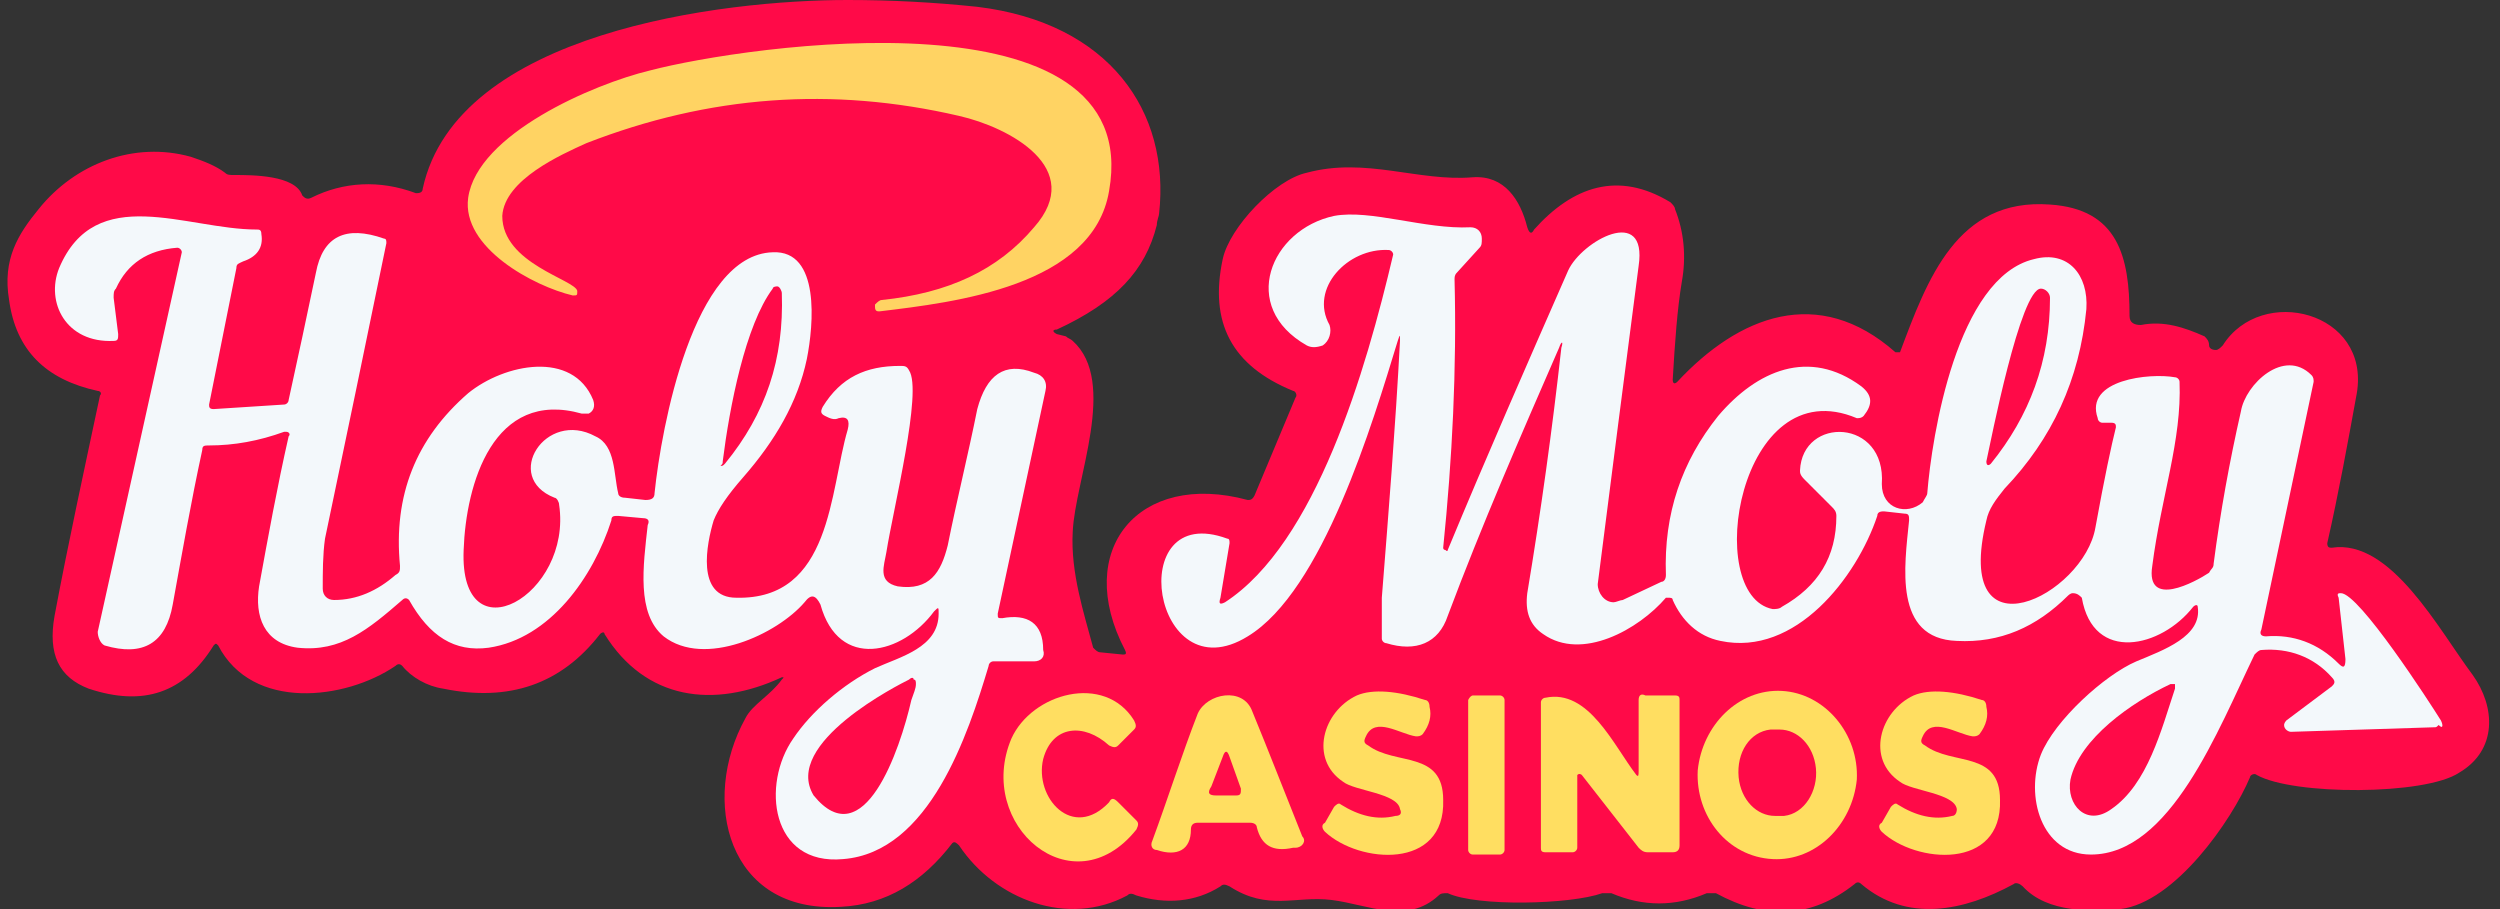 <?xml version="1.0" encoding="utf-8"?>
<!-- Generator: Adobe Illustrator 26.0.3, SVG Export Plug-In . SVG Version: 6.00 Build 0)  -->
<svg version="1.1" id="Слой_1" xmlns="http://www.w3.org/2000/svg" xmlns:xlink="http://www.w3.org/1999/xlink" x="0px" y="0px"
	 viewBox="0 0 110 40" style="enable-background:new 0 0 110 40;" xml:space="preserve">
<rect x="0" y="0" width="110" height="40" fill="#333333" stroke="none"/>
<style type="text/css">
	.st0{fill:#FF0A48;}
	.st1{fill:#FFD363;}
	.st2{fill:#F3F8FB;}
	.st3{fill:#FFDE61;}
</style>
<g>
	<path class="st0" d="M108.8,29.7c-1.5-2-3.6-6-6.2-5.6c-0.1,0-0.2,0-0.2-0.2c0.5-2.2,0.9-4.4,1.3-6.6c0.6-3.6-4.2-4.8-5.9-2.1
		c-0.1,0.1-0.2,0.2-0.3,0.2c-0.2,0-0.3-0.1-0.3-0.2c0-0.2-0.1-0.3-0.2-0.4c-0.9-0.4-1.8-0.7-2.8-0.5c-0.3,0-0.5-0.1-0.5-0.4
		c0-2.6-0.5-4.7-3.5-4.9c-4.1-0.3-5.4,3.3-6.6,6.5c0,0,0,0,0,0c0,0-0.1,0-0.2,0c-3.4-3-6.9-1.6-9.6,1.3c-0.1,0.1-0.2,0.1-0.2-0.1
		c0.1-1.7,0.2-3.1,0.4-4.3c0.2-1.1,0.1-2.2-0.3-3.2c0-0.1-0.1-0.2-0.2-0.3c-2.3-1.4-4.3-0.7-6,1.2c-0.1,0.2-0.2,0.2-0.3-0.1
		c-0.3-1.2-1-2.3-2.4-2.2c-2.4,0.2-4.7-0.9-7.3-0.2c-1.4,0.3-3.4,2.4-3.7,3.8c-0.6,2.8,0.4,4.7,3.1,5.8c0.1,0,0.2,0.2,0.1,0.3
		l-1.8,4.3c-0.1,0.2-0.2,0.2-0.3,0.2c-4.8-1.3-7.7,2.2-5.4,6.6c0.1,0.2,0,0.2-0.1,0.2l-1-0.1c-0.1,0-0.2-0.1-0.3-0.2
		c-0.4-1.5-1-3.3-0.9-5.1c0.1-2.3,2-6.6,0-8.4c-0.1-0.1-0.2-0.1-0.3-0.2l-0.4-0.1c-0.2-0.1-0.2-0.2,0-0.2c2.6-1.2,3.9-2.6,4.4-4.6
		c0-0.2,0.1-0.4,0.1-0.5C51.5,4.9,48.8,1,43,0.3C41.1,0.1,39.2,0,37.3,0c0,0,0,0,0,0c-5.5,0-17.2,1.4-18.7,8.3
		c0,0.2-0.2,0.2-0.3,0.2c-1.6-0.6-3.2-0.5-4.6,0.2c-0.2,0.1-0.3,0-0.4-0.1c-0.3-0.9-2.2-0.9-3-0.9c-0.2,0-0.3,0-0.4-0.1
		C9.5,7.3,9,7.1,8.4,6.9C5.9,6.2,3.3,7.2,1.7,9.2c-0.9,1.1-1.6,2.2-1.3,4c0.3,2.2,1.6,3.5,3.9,4c0.1,0,0.2,0.1,0.1,0.2
		c-0.7,3.3-1.4,6.5-2,9.7c-0.3,1.7,0.2,2.7,1.5,3.2c2.4,0.8,4.2,0.2,5.5-1.9c0.1-0.1,0.1-0.1,0.2,0c1.5,2.9,5.6,2.4,7.8,0.9
		c0.1-0.1,0.2-0.1,0.3,0c0.4,0.5,1.1,0.9,1.8,1c2.9,0.6,5.2-0.2,6.9-2.4c0.1-0.1,0.2-0.1,0.2,0c1.8,2.9,4.8,3.3,7.8,1.9
		c0.1,0,0.1,0,0,0.1c-0.5,0.7-1.3,1.1-1.6,1.7c-2,3.6-0.8,8.6,4.2,8.3c2-0.1,3.6-1.1,4.9-2.8c0,0,0,0,0,0c0.1-0.1,0.2,0,0.3,0.1
		c1.6,2.4,4.8,3.6,7.4,2.2c0.1-0.1,0.2-0.1,0.4,0c1.3,0.4,2.6,0.3,3.7-0.4c0.1-0.1,0.2-0.1,0.4,0c1.7,1.1,2.9,0.4,4.5,0.6
		c1.6,0.2,3.3,1.1,4.7-0.2c0.1-0.1,0.2-0.1,0.4-0.1c1.3,0.6,5.4,0.5,6.8,0c0.1,0,0.2,0,0.4,0c1.4,0.6,2.8,0.6,4.2,0
		c0.1,0,0.2,0,0.4,0c2.2,1.2,4.2,1.1,6.1-0.4c0.1-0.1,0.2-0.1,0.3,0c2,1.7,4.5,1.2,6.7,0c0.1-0.1,0.3,0,0.4,0.1
		c1.1,1.2,3.1,1.1,4.3,1c2.4-0.3,4.9-3.9,5.7-5.8c0-0.1,0.2-0.2,0.3-0.1c1.6,0.9,7.4,0.9,8.9-0.1C109.9,33,109.8,31.1,108.8,29.7z"
		/>
	<path class="st1" d="M22.1,9.5c0,2.1,3.2,2.8,3.3,3.3c0,0.2,0,0.2-0.2,0.2c-1.7-0.4-4.9-2.1-4.6-4.3c0.4-2.8,5.5-5,8-5.6
		C32.8,2,50.4-0.6,48.8,8.4c-0.7,4.2-6.8,4.9-10.1,5.3c-0.1,0-0.2,0-0.2-0.2c0,0,0-0.1,0-0.1c0.1-0.1,0.2-0.2,0.3-0.2
		c2.9-0.3,5.1-1.3,6.7-3.2c2.3-2.6-1.1-4.4-3.3-4.9c-5.6-1.3-11-0.9-16.4,1.2C24.7,6.8,22.2,7.9,22.1,9.5z"/>
	<path class="st2" d="M107.4,31.7c-0.5-0.8-3.6-5.6-4.4-5.6c-0.1,0-0.2,0-0.1,0.2l0.3,2.7c0,0.4-0.1,0.4-0.3,0.2
		c-0.9-0.9-2-1.3-3.2-1.2c-0.2,0-0.3-0.1-0.2-0.3l2.3-10.9c0-0.1,0-0.2-0.1-0.3c-1.2-1.2-2.9,0.4-3.1,1.6c-0.5,2.2-0.9,4.4-1.2,6.7
		c0,0.2-0.1,0.2-0.2,0.4c-0.6,0.4-2.8,1.6-2.5-0.3c0.4-3.1,1.3-5.5,1.2-8.1c0-0.1-0.1-0.2-0.2-0.2c-1.1-0.2-4,0.1-3.4,1.8
		c0,0.1,0.1,0.2,0.2,0.2h0.4c0.2,0,0.2,0.1,0.2,0.2c-0.2,0.8-0.5,2.2-0.9,4.4c-0.5,3-6.3,5.9-4.8-0.3c0.1-0.5,0.4-0.9,0.8-1.4
		c2.1-2.2,3.3-4.8,3.6-7.9c0.1-1.5-0.8-2.6-2.3-2.2c-3.4,0.8-4.5,7.8-4.7,10.3c0,0.1-0.1,0.2-0.2,0.4c-0.7,0.6-1.8,0.3-1.8-0.8
		c0.2-2.9-3.5-3-3.6-0.6c0,0.1,0,0.2,0.2,0.4l1.2,1.2c0.1,0.1,0.2,0.2,0.2,0.4c0,1.8-0.8,3.1-2.4,4c-0.1,0.1-0.3,0.1-0.4,0.1
		c-3.1-0.6-1.5-10.6,3.7-8.4c0.1,0,0.2,0,0.3-0.1c0.4-0.5,0.4-0.9-0.1-1.3c-2.3-1.7-4.6-0.7-6.3,1.3c-1.6,2-2.4,4.3-2.3,7
		c0,0.2-0.1,0.3-0.2,0.3l-1.7,0.8c-0.1,0-0.3,0.1-0.4,0.1c-0.4,0-0.7-0.4-0.7-0.8c0.6-4.7,1.2-9.4,1.8-14c0.4-2.7-2.5-1.1-3.1,0.2
		c-1.8,4.1-3.6,8.2-5.3,12.3c0,0,0,0.1-0.1,0c0,0-0.1,0-0.1-0.1c0.4-3.9,0.6-7.9,0.5-11.8c0-0.1,0-0.2,0.1-0.3l1-1.1
		c0.1-0.1,0.1-0.2,0.1-0.4c0-0.3-0.2-0.5-0.5-0.5c-2,0.1-4.4-0.8-6-0.5c-2.8,0.6-4.2,4-1.2,5.7c0.2,0.1,0.4,0.1,0.7,0
		c0.3-0.2,0.4-0.6,0.3-0.9c-0.9-1.6,0.8-3.4,2.6-3.3c0.1,0,0.2,0.1,0.2,0.2c-1.2,5.1-3.4,12.7-7.4,15.3c-0.2,0.1-0.3,0.1-0.2-0.2
		l0.4-2.4c0-0.1,0-0.2-0.1-0.2c-4.6-1.7-3.3,6.9,0.9,4.3c3.3-2,5.5-9.4,6.6-13c0.1-0.3,0.1-0.3,0.1,0c-0.2,3.8-0.5,7.5-0.8,11.3
		c0,0.6,0,1.2,0,1.8c0,0.1,0.1,0.2,0.2,0.2c1.3,0.4,2.3,0,2.7-1.2c1.5-4,3.2-7.9,4.9-11.8c0.1-0.3,0.2-0.3,0.1,0
		c-0.4,3.6-0.9,7.2-1.5,10.8c-0.1,0.8,0.1,1.4,0.7,1.8c1.7,1.2,4.2-0.2,5.4-1.6c0,0,0,0,0.1,0c0.1,0,0.2,0,0.2,0.1
		c0.4,0.9,1.1,1.6,2.1,1.8c3.3,0.7,6-2.8,6.9-5.5c0-0.2,0.2-0.2,0.3-0.2l0.9,0.1c0.2,0,0.2,0.1,0.2,0.3c-0.2,2-0.7,5.2,2.1,5.3
		c1.9,0.1,3.5-0.6,4.9-2c0,0,0.1-0.1,0.2-0.1c0.2,0,0.3,0.1,0.4,0.2c0.5,2.9,3.5,2.2,4.9,0.4c0.1-0.1,0.2-0.1,0.2,0
		c0.2,1.3-1.5,1.9-2.7,2.4c-1.4,0.6-3.6,2.6-4.2,4.1c-0.7,1.8,0,4.4,2.2,4.4c3.5,0,5.6-5.5,7.2-8.8c0.1-0.1,0.2-0.2,0.3-0.2
		c1.2-0.1,2.3,0.3,3.1,1.2c0.2,0.2,0.1,0.3,0,0.4l-2,1.5c-0.1,0.1-0.1,0.2-0.1,0.2c0,0.2,0.2,0.3,0.3,0.3l6.3-0.2
		c0.1,0,0.1,0,0.2-0.1C107.5,32.1,107.5,31.9,107.4,31.7z M89.8,12.7c0.2,0,0.4,0.2,0.4,0.4c0,2.8-0.9,5.2-2.6,7.3
		c-0.1,0.1-0.2,0.1-0.2-0.1C87.6,19.4,88.9,12.7,89.8,12.7z M95.7,30.3c-0.6,1.8-1.2,4.2-2.8,5.3c-1.1,0.8-2-0.2-1.8-1.3
		c0.4-1.8,2.7-3.4,4.4-4.2c0,0,0,0,0.1,0h0c0,0,0,0,0,0l0,0c0,0,0,0,0.1,0l0,0l0,0c0,0,0,0,0,0L95.7,30.3
		C95.7,30.2,95.7,30.2,95.7,30.3z"/>
	<path class="st3" d="M45.9,33.4c-0.4,1.7,1.3,3.6,2.9,1.9c0.1-0.2,0.2-0.2,0.4,0l0.8,0.8c0.1,0.1,0.1,0.2,0,0.4
		c-2.8,3.5-7.1-0.2-5.5-4c0.9-2,4.1-2.9,5.4-0.8c0.1,0.2,0.1,0.3,0,0.4l-0.7,0.7c-0.1,0.1-0.2,0.1-0.4,0
		C47.7,31.8,46.3,31.9,45.9,33.4z"/>
	<path class="st3" d="M61.6,35.6c-0.1-0.7-2-0.8-2.5-1.2c-1.5-1-0.9-3.1,0.6-3.8c0.7-0.3,1.8-0.2,3,0.2c0.1,0,0.2,0.1,0.2,0.3
		c0.1,0.4,0,0.8-0.3,1.2c-0.1,0.1-0.2,0.1-0.3,0.1c-0.7-0.1-1.8-0.9-2.2,0c-0.1,0.2-0.1,0.3,0.1,0.4c1.2,0.9,3.3,0.2,3.3,2.4
		c0.1,3.1-3.7,2.8-5.2,1.4c-0.1-0.1-0.2-0.3,0-0.4l0.4-0.7c0.1-0.1,0.2-0.2,0.3-0.1c0.8,0.5,1.6,0.7,2.4,0.5
		C61.6,35.9,61.7,35.8,61.6,35.6z"/>
	<path class="st3" d="M64.8,30.6h1.2c0.1,0,0.2,0.1,0.2,0.2v6.6c0,0.1-0.1,0.2-0.2,0.2h-1.2c-0.1,0-0.2-0.1-0.2-0.2v-6.6
		C64.7,30.6,64.8,30.6,64.8,30.6z"/>
	<path class="st3" d="M72.1,33.9v-3.1c0-0.2,0.1-0.3,0.3-0.2l1.3,0c0.2,0,0.2,0.1,0.2,0.2v6.4c0,0.2-0.1,0.3-0.3,0.3h-1.1
		c-0.2,0-0.3-0.1-0.4-0.2l-2.5-3.2c0,0-0.1-0.1-0.2,0c0,0,0,0.1,0,0.1v3.1c0,0.1-0.1,0.2-0.2,0.2H68c-0.2,0-0.2-0.1-0.2-0.2v-6.4
		c0-0.1,0.1-0.2,0.2-0.2c1.9-0.4,3,2.1,4,3.4C72.1,34.2,72.1,34.1,72.1,33.9z"/>
	<path class="st3" d="M78.4,30.4c-1.9-0.1-3.5,1.5-3.7,3.5c-0.1,2,1.3,3.8,3.3,3.9c1.9,0.1,3.5-1.5,3.7-3.5
		C81.8,32.3,80.3,30.5,78.4,30.4z M78.5,35.9c-0.1,0-0.2,0-0.4,0c-0.8,0-1.5-0.7-1.6-1.7l0,0c-0.1-1.1,0.5-2,1.4-2.1l0,0
		c0.1,0,0.2,0,0.4,0c0.8,0,1.5,0.7,1.6,1.7C80,34.8,79.4,35.8,78.5,35.9z"/>
	<path class="st3" d="M57.3,36.8c-0.8-2-1.5-3.8-2.2-5.5c-0.4-1.1-2-0.8-2.4,0.1c-0.7,1.8-1.3,3.7-2,5.6c-0.1,0.2,0,0.4,0.2,0.4
		c0.9,0.3,1.5,0,1.5-0.9c0-0.2,0.1-0.3,0.3-0.3H55c0.2,0,0.3,0.1,0.3,0.2c0.2,0.8,0.7,1.1,1.6,0.9c0,0,0.1,0,0.1,0
		C57.3,37.3,57.5,37,57.3,36.8z M54.4,35l-0.9,0c-0.3,0-0.4-0.1-0.2-0.4l0.5-1.3c0.1-0.3,0.2-0.3,0.3,0l0.5,1.4
		C54.6,34.9,54.6,35,54.4,35z"/>
	<path class="st3" d="M86.1,35.6c-0.1-0.7-2-0.8-2.5-1.2c-1.5-1-0.9-3.1,0.6-3.8c0.7-0.3,1.8-0.2,3,0.2c0.1,0,0.2,0.1,0.2,0.3
		c0.1,0.4,0,0.8-0.3,1.2c-0.1,0.1-0.2,0.1-0.3,0.1c-0.7-0.1-1.8-0.9-2.2,0c-0.1,0.2-0.1,0.3,0.1,0.4c1.2,0.9,3.3,0.2,3.3,2.4
		c0.1,3.1-3.7,2.8-5.2,1.4c-0.1-0.1-0.2-0.3,0-0.4l0.4-0.7c0.1-0.1,0.2-0.2,0.3-0.1c0.8,0.5,1.6,0.7,2.4,0.5
		C86,35.9,86.1,35.8,86.1,35.6z"/>
	<path class="st2" d="M46,17.2c0.1-0.4-0.1-0.7-0.5-0.8c-1.3-0.5-2.1,0.1-2.5,1.6c-0.4,2-0.9,4-1.3,6c-0.3,1.2-0.8,2-2.2,1.8
		c-0.9-0.2-0.6-0.9-0.5-1.5c0.3-1.9,1.6-7.1,1-8c-0.1-0.2-0.2-0.2-0.4-0.2c-1.5,0-2.6,0.5-3.4,1.8c-0.1,0.2-0.1,0.3,0.1,0.4
		c0.2,0.1,0.4,0.2,0.6,0.1c0.4-0.1,0.5,0.1,0.4,0.5c-0.8,2.7-0.7,7.5-4.9,7.4c-1.8,0-1.3-2.4-1-3.4c0.2-0.5,0.6-1.1,1.3-1.9
		c1.4-1.6,2.4-3.3,2.8-5.2c0.3-1.5,0.6-4.8-1.5-4.7c-3.5,0.1-4.9,7.7-5.2,10.6c0,0.2-0.1,0.3-0.4,0.3l-0.9-0.1
		c-0.2,0-0.3-0.1-0.3-0.2c-0.2-0.8-0.1-2.1-1-2.5c-2.2-1.2-4.1,1.8-1.8,2.7c0.1,0,0.2,0.2,0.2,0.3c0.6,4-4.4,6.8-4.2,2
		c0.1-2.9,1.3-7.1,5.2-6c0.1,0,0.2,0,0.3,0c0.2-0.1,0.3-0.3,0.2-0.6c-0.9-2.2-3.9-1.6-5.5-0.3c-2.3,2-3.3,4.5-3,7.6
		c0,0.2,0,0.3-0.2,0.4c-0.8,0.7-1.7,1.1-2.7,1.1l0,0c-0.3,0-0.5-0.2-0.5-0.5c0-0.7,0-1.5,0.1-2.2c0.9-4.3,1.8-8.6,2.7-13
		c0-0.1,0-0.2-0.1-0.2c-1.7-0.6-2.7-0.1-3,1.5c-0.4,1.9-0.8,3.8-1.2,5.6c0,0.1-0.1,0.2-0.2,0.2l-3.1,0.2c-0.2,0-0.2-0.1-0.2-0.2
		l1.2-6c0-0.2,0.1-0.2,0.3-0.3c0.6-0.2,0.9-0.6,0.8-1.2c0-0.2-0.1-0.2-0.2-0.2c-3.1,0-7.1-2.1-8.7,1.7C2,13.3,2.9,15.1,5,15
		c0.2,0,0.2-0.1,0.2-0.3L5,13.1c0-0.2,0-0.3,0.1-0.4c0.5-1.1,1.4-1.7,2.7-1.8h0C7.9,10.9,8,11,8,11.1L4.3,27.8
		c0,0.2,0.1,0.5,0.3,0.6c1.7,0.5,2.7-0.1,3-1.8c0.4-2.2,0.8-4.5,1.3-6.8c0-0.2,0.1-0.2,0.3-0.2c1.1,0,2.2-0.2,3.3-0.6c0,0,0,0,0.1,0
		c0.1,0,0.2,0.1,0.1,0.2c-0.5,2.2-0.9,4.4-1.3,6.6c-0.2,1.3,0.2,2.5,1.7,2.7c1.9,0.2,3.1-0.8,4.6-2.1c0.1-0.1,0.2-0.1,0.3,0
		c0.9,1.6,2,2.3,3.5,2.1c2.7-0.4,4.6-3.1,5.4-5.6c0-0.2,0.1-0.2,0.3-0.2l1.1,0.1c0.2,0,0.3,0.1,0.2,0.3C28.3,24.9,28,27,29.2,28
		c1.8,1.4,5-0.1,6.2-1.5c0.3-0.4,0.5-0.3,0.7,0.1c0.8,2.9,3.6,2.2,5,0.3c0.2-0.2,0.2-0.2,0.2,0.1c0,1.5-1.7,1.9-2.8,2.4
		c-1.4,0.7-2.8,1.9-3.6,3.1c-1.4,2-1,5.6,2.2,5.3c3.8-0.3,5.5-5.5,6.4-8.5c0-0.1,0.1-0.2,0.2-0.2l1.8,0c0.3,0,0.5-0.2,0.4-0.5
		c0-1.2-0.7-1.6-1.8-1.4c-0.2,0-0.2,0-0.2-0.2L46,17.2z M31.8,20.3c0.3-2.4,1-6,2.2-7.6c0-0.1,0.2-0.1,0.2-0.1l0,0h0h0
		c0.1,0,0.2,0.2,0.2,0.3c0.1,2.9-0.7,5.3-2.5,7.5c-0.1,0.1-0.1,0.1-0.2,0.1C31.8,20.4,31.8,20.4,31.8,20.3z M40.3,30.1
		c0,0.2-0.1,0.4-0.2,0.7C39.6,33,38,37.7,35.8,35c-1.4-2.3,3.8-4.9,4.2-5.1c0.1-0.1,0.2-0.1,0.2,0C40.3,29.9,40.3,30,40.3,30.1z"/>
</g>
</svg>
